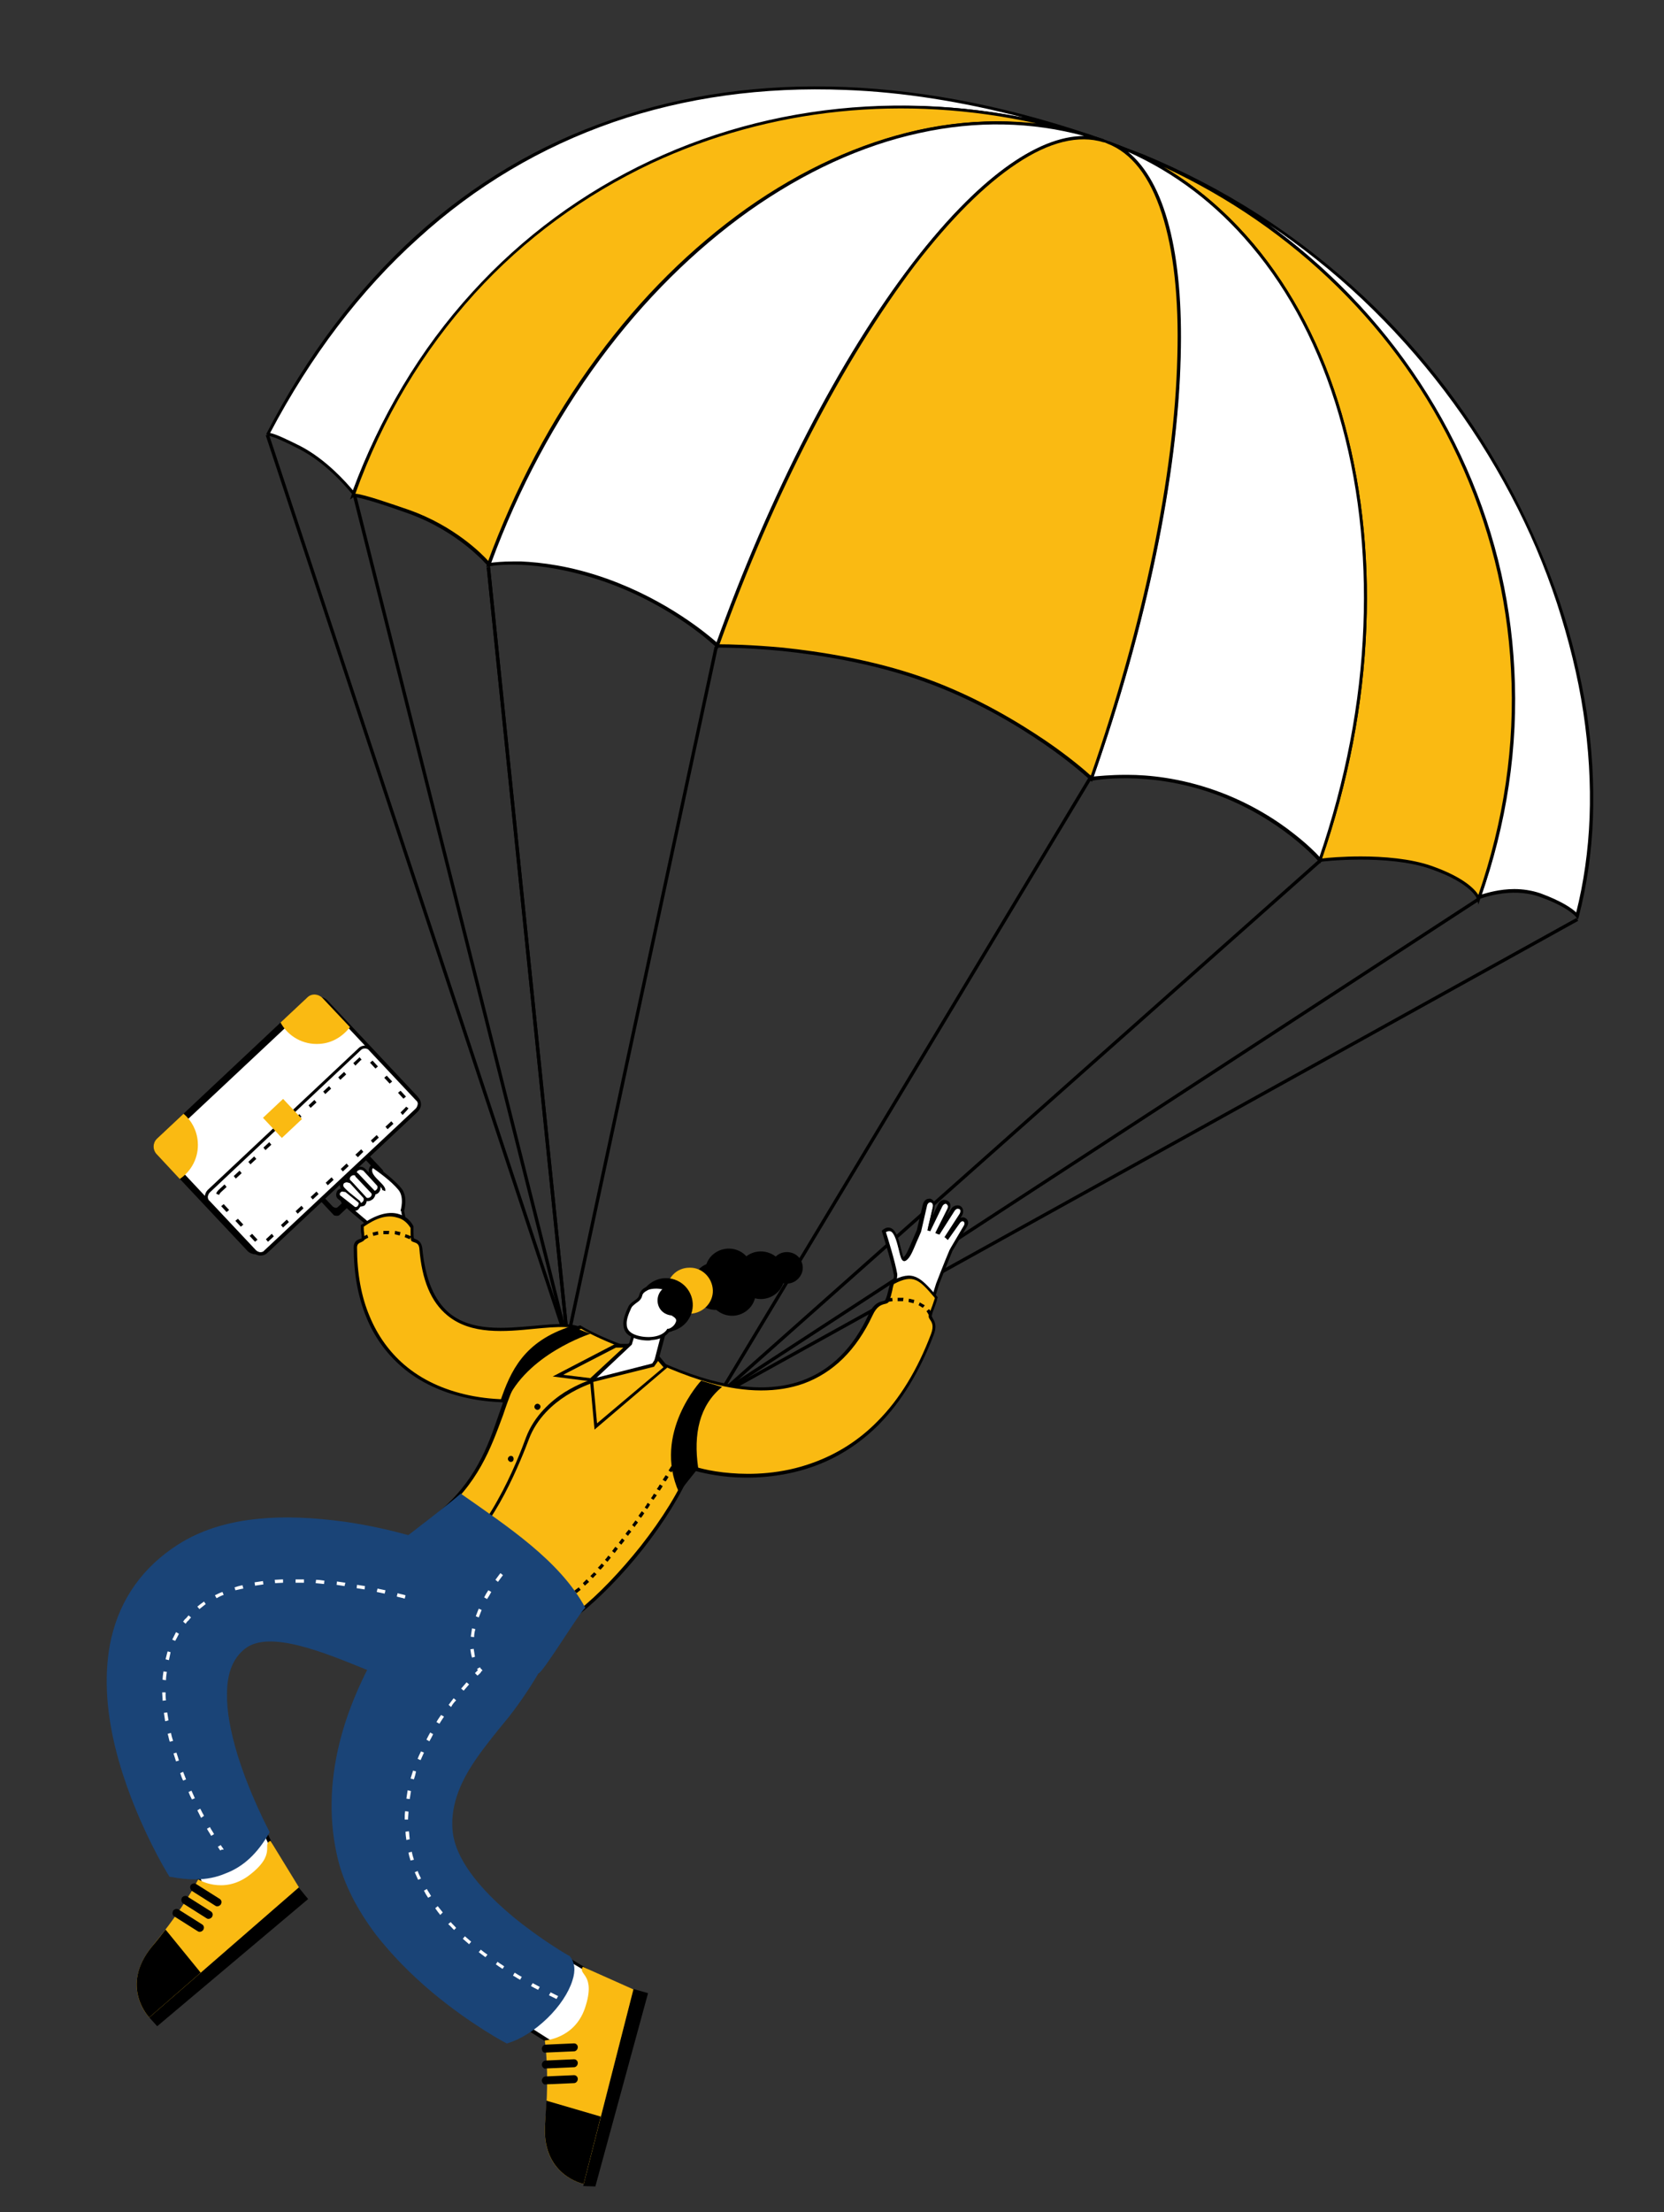 <svg xmlns="http://www.w3.org/2000/svg" xmlns:xlink="http://www.w3.org/1999/xlink" id="Layer_2_00000139266665844672099380000013637110678008764830_" x="0px" y="0px" viewBox="0 0 398 528.7" style="enable-background:new 0 0 398 528.7;" xml:space="preserve"><rect x="0" y="0" width="398" height="528.7" fill="#333333" stroke="none"/><style type="text/css">	.st0{clip-path:url(#SVGID_00000088842195673670054320000001599962127761544610_);fill:#DF2522;}	.st1{clip-path:url(#SVGID_00000088842195673670054320000001599962127761544610_);fill:#FFFFFF;}	.st2{clip-path:url(#SVGID_00000088842195673670054320000001599962127761544610_);}	.st3{clip-path:url(#SVGID_00000088842195673670054320000001599962127761544610_);fill:#E4C70C;}	.st4{clip-path:url(#SVGID_00000088842195673670054320000001599962127761544610_);fill:#FABA12;}	.st5{clip-path:url(#SVGID_00000088842195673670054320000001599962127761544610_);fill:#1A4477;}</style><g>	<defs>		<rect id="SVGID_1_" x="6" y="3" width="387" height="519.6"></rect>	</defs>	<clipPath id="SVGID_00000127029945438156381420000014696407507684713369_">		<use xlink:href="#SVGID_1_" style="overflow:visible;"></use>	</clipPath>	<path style="clip-path:url(#SVGID_00000127029945438156381420000014696407507684713369_);fill:#DF2522;" d="M265.4,34.2  c-0.2-0.1-0.4-0.2-0.7-0.2c0.2,0.1,0.3,0.1,0.5,0.2C265.3,34.1,265.3,34.2,265.4,34.2"></path>	<path style="clip-path:url(#SVGID_00000127029945438156381420000014696407507684713369_);fill:#FFFFFF;" d="M261.2,32.8  c1.2,0.4,2.3,0.7,3.5,1.1C177.6,3,103.4,28.1,64,103.9c0,0,0.2-0.8,7.7,3.1c7.4,3.8,12.9,11,12.9,11  C111.5,44.4,188.6,9.8,261.2,32.8"></path>	<path style="clip-path:url(#SVGID_00000127029945438156381420000014696407507684713369_);" d="M84.7,118.8l-0.4-0.6  c-0.1-0.1-5.5-7.2-12.8-10.9c-6.2-3.2-7.2-3.1-7.3-3.1c0,0,0.1-0.1,0.2-0.1l-0.7-0.3c0,0,0-0.1,0-0.1C73.4,85,85.4,69.1,99.4,56.4  c13.8-12.5,29.6-21.9,46.9-27.8c17.2-6,36-8.6,55.8-7.8c20,0.8,41.1,5.1,62.7,12.8l-0.3,0.7c-1.1-0.4-2.3-0.8-3.5-1.1l0,0  c-35.4-11.2-72.8-8.9-105.2,6.4c-16.1,7.6-30.3,18.1-42.3,31.1c-12.5,13.6-22.1,29.5-28.7,47.4L84.7,118.8z M64.6,103.5  c1.2,0.2,3.6,1.3,7.2,3.1c6.2,3.2,11.1,8.8,12.6,10.6C91,99.5,100.6,83.6,113,70.1c12.1-13.1,26.4-23.7,42.6-31.3  c27.6-13,58.7-16.7,89.2-10.7c-14.6-3.8-28.9-6.1-42.6-6.6c-19.7-0.8-38.4,1.8-55.5,7.7C129.4,35.2,113.7,44.5,100,57  C86.2,69.4,74.3,85.1,64.6,103.5"></path>	<path style="clip-path:url(#SVGID_00000127029945438156381420000014696407507684713369_);fill:#FFFFFF;" d="M272.8,37  c69.4,28.8,106.1,104.2,81,177.5c0,0,7.4-3.1,14.6-0.6c7.1,2.5,8.9,5,8.9,5C393,159.6,354.8,70.2,272.8,37"></path>	<path style="clip-path:url(#SVGID_00000127029945438156381420000014696407507684713369_);" d="M377.4,219.8l-0.5-0.7  c0,0-1.9-2.4-8.8-4.8c-6.9-2.4-14.2,0.6-14.3,0.6l-0.8,0.3l0.3-0.8c6.1-17.9,8.7-36.2,7.7-54.5c-1-17.6-5.2-34.7-12.7-50.7  c-15-32.3-41.9-57.8-75.7-71.8l0.3-0.7c19.7,8,37.6,19.5,53.3,34.2c14.5,13.6,26.5,29.5,35.8,47.2c4.4,8.4,8.1,17.1,11.1,25.9  c2.9,8.7,5,17.5,6.4,26.2c1.3,8.6,1.8,17.2,1.5,25.4c-0.3,8.3-1.5,16.2-3.4,23.6L377.4,219.8z M362.2,212.5c2,0,4.1,0.3,6.2,1  c5.2,1.9,7.7,3.7,8.6,4.6c1.8-7.1,2.9-14.8,3.2-22.7c0.3-8.1-0.2-16.6-1.5-25.2c-1.3-8.6-3.5-17.4-6.3-26  c-2.9-8.8-6.6-17.5-11-25.8c-9.3-17.6-21.3-33.4-35.7-47c-6.9-6.5-14.3-12.4-22.2-17.7c19.6,14.3,35.3,33.1,45.6,55.1  c7.5,16.1,11.8,33.3,12.8,51c1,18.1-1.5,36.3-7.5,54C355.7,213.4,358.7,212.5,362.2,212.5"></path>	<path style="clip-path:url(#SVGID_00000127029945438156381420000014696407507684713369_);fill:#E4C70C;" d="M265.9,34.4  c-0.2-0.1-0.4-0.1-0.6-0.2c2.5,0.9,5,1.8,7.4,2.8C270.5,36.1,268.2,35.2,265.9,34.4"></path>	<path style="clip-path:url(#SVGID_00000127029945438156381420000014696407507684713369_);fill:#FABA12;" d="M272.8,37  c-2.4-1-4.9-1.9-7.4-2.8c0,0-0.1,0-0.1,0c54.2,19.7,76.6,96,50.5,171.5c0,0,16.2-1.9,26.6,1.8c10.4,3.7,11.3,7.5,11.3,7.5  C379.8,141,342.2,65.8,272.8,37"></path>	<path style="clip-path:url(#SVGID_00000127029945438156381420000014696407507684713369_);" d="M353.6,216.2l-0.3-1.3  c0,0-1.1-3.7-11.1-7.2c-10.2-3.6-26.2-1.8-26.4-1.7l-0.6,0.1l0.2-0.6c6.4-18.4,10-37.2,10.7-55.7c0.7-17.9-1.3-35-5.9-50.7  c-4.6-15.7-11.6-29.2-20.9-40.2c-9.5-11.4-21.1-19.6-34.2-24.4l0.3-0.7l0.1,0.1c2.5,0.9,5,1.9,7.4,2.8l0,0  c34.1,14.1,61.3,39.8,76.5,72.2c7.6,16.2,11.9,33.3,12.8,51.1c1,18.5-1.8,37-8.2,55L353.6,216.2z M325.5,204.7  c5.3,0,11.9,0.5,17,2.3c7.6,2.7,10.2,5.5,11.1,6.9c6.1-17.7,8.8-35.8,7.8-53.9c-0.9-17.6-5.2-34.7-12.7-50.8  c-14.2-30.4-39.1-54.8-70.4-69.3c8,4.7,15.2,10.9,21.6,18.5c9.3,11.1,16.4,24.7,21,40.5c4.6,15.8,6.6,32.9,5.9,50.9  c-0.7,18.5-4.3,37.1-10.6,55.4C317.6,205,321.2,204.7,325.5,204.7"></path>	<path style="clip-path:url(#SVGID_00000127029945438156381420000014696407507684713369_);fill:#FABA12;" d="M261.2,32.8  c-72.6-23-149.8,10.3-176.8,85.6c0,0,0.8-0.5,13.3,3.9c12.5,4.4,19.2,12.7,19.2,12.7C143.7,61.4,207.4,16.5,261.2,32.8"></path>	<path style="clip-path:url(#SVGID_00000127029945438156381420000014696407507684713369_);" d="M117.1,135.8l-0.4-0.5  c-0.1-0.1-6.8-8.2-19.1-12.6c-10.6-3.8-12.7-3.9-13-3.9l-0.9,0.6l0.4-1.1c6.6-18.4,16.3-34.7,28.9-48.5  c12-13.2,26.4-23.8,42.6-31.4c32.4-15.2,70-17.3,105.8-6l-0.2,0.7c-13.1-4-27-4.4-41.3-1.2c-13.8,3-27.5,9.3-40.7,18.6  C166,59.8,154,71.7,143.5,85.9c-10.9,14.7-19.7,31.3-26.2,49.2L117.1,135.8z M85,118c2.3,0.2,8.8,2.5,12.9,3.9  c10.7,3.8,17.3,10.4,19,12.3c6.5-17.8,15.3-34.2,26.1-48.8c10.5-14.3,22.6-26.2,35.8-35.6c13.2-9.3,27-15.6,40.9-18.7  c9.6-2.1,19-2.6,28.2-1.6c-31.5-7-63.7-3.7-92,9.5c-16.1,7.6-30.4,18-42.4,31.2C101.1,83.9,91.5,99.9,85,118"></path>	<path style="clip-path:url(#SVGID_00000127029945438156381420000014696407507684713369_);fill:#E4C70C;" d="M265.2,34.1  c-0.2-0.1-0.3-0.1-0.5-0.2c0.1,0,0.2,0.1,0.3,0.1C265.1,34.1,265.1,34.1,265.2,34.1"></path>	<path style="clip-path:url(#SVGID_00000127029945438156381420000014696407507684713369_);fill:#E4C70C;" d="M264.1,33.7  c0.2,0.1,0.4,0.1,0.6,0.2c-1.2-0.4-2.3-0.8-3.5-1.1C262.2,33.1,263.1,33.4,264.1,33.7"></path>	<path style="clip-path:url(#SVGID_00000127029945438156381420000014696407507684713369_);fill:#FFFFFF;" d="M265.2,34.1  c-0.1,0-0.1-0.1-0.2-0.1c24.2,9.2,22.5,76.9-3.9,152.1c0,0,13-2.7,29.4,3.1c16.3,5.8,25.3,16.3,25.3,16.3  C341.8,130.2,319.4,53.8,265.2,34.1"></path>	<path style="clip-path:url(#SVGID_00000127029945438156381420000014696407507684713369_);" d="M315.8,206.4l-0.4-0.5  c-0.1-0.1-9.1-10.5-25.1-16.2c-16.1-5.7-29-3.1-29.1-3.1l-0.7,0.1l0.2-0.7c12.8-36.4,20.2-72.1,20.9-100.7  c0.4-13.9-0.9-25.4-3.7-34.1c-2.9-9-7.3-14.6-13.1-16.8l0.3-0.7l0.2,0.1c13.3,4.8,24.9,13.1,34.6,24.6c9.3,11.1,16.4,24.7,21,40.5  c4.6,15.8,6.6,32.9,5.9,50.9c-0.7,18.7-4.4,37.5-10.8,56L315.8,206.4z M269.2,185.2c0.2,0,0.3,0,0.5,0c4.9,0,12.4,0.7,20.9,3.7  c8.5,3,15,7.3,18.9,10.4c3.2,2.5,5.3,4.6,6.1,5.5c6.2-18.2,9.8-36.7,10.5-55.1c0.7-17.9-1.3-35-5.9-50.7  c-4.6-15.7-11.6-29.2-20.9-40.2c-8.4-10-18.3-17.5-29.5-22.5c8.8,7.2,13.3,24.2,12.6,49c-0.7,28.5-8.1,64.1-20.8,100.3  C262.8,185.5,265.5,185.2,269.2,185.2"></path>	<path style="clip-path:url(#SVGID_00000127029945438156381420000014696407507684713369_);fill:#FFFFFF;" d="M264.1,33.7  c-1-0.3-1.9-0.6-2.9-0.9C207.4,16.5,143.7,61.4,116.9,135c0,0,11.3-2.2,28,3.7c16.7,5.9,26.7,15.7,26.7,15.7  C198.4,79.7,239.4,26.1,264.1,33.7"></path>	<path style="clip-path:url(#SVGID_00000127029945438156381420000014696407507684713369_);" d="M171.7,155.1l-0.4-0.4  c-0.1-0.1-10.1-9.8-26.5-15.6c-8.6-3-15.6-3.9-20.1-4.1c-4.8-0.2-7.6,0.3-7.7,0.4l-0.7,0.1l0.2-0.7c6.6-18,15.4-34.7,26.3-49.4  c10.5-14.3,22.6-26.2,35.8-35.6c13.2-9.3,27-15.6,40.9-18.7c14.4-3.2,28.4-2.7,41.7,1.3c1,0.3,2,0.6,2.9,0.9l-0.2,0.7  c-5.9-1.8-12.9-0.1-20.7,5.1c-7.7,5.1-15.8,13.2-24.3,24.2c-17.4,22.7-34.1,55-47,91.1L171.7,155.1z M122.6,134.2  c0.6,0,1.3,0,2.1,0c4.5,0.2,11.7,1,20.4,4.1c14.6,5.2,24.2,13.4,26.4,15.3c12.9-36,29.6-68.2,46.9-90.8  c15.2-19.8,29.5-30.3,40.9-30.3h0c-12.5-3.4-25.8-3.7-39.4-0.7c-13.8,3-27.5,9.3-40.7,18.6C166,59.8,154,71.7,143.5,85.9  c-10.7,14.5-19.5,30.9-26,48.6C118.4,134.4,120.1,134.2,122.6,134.2"></path>	<path style="clip-path:url(#SVGID_00000127029945438156381420000014696407507684713369_);fill:#DF2522;" d="M265,34  c-0.1,0-0.2-0.1-0.3-0.1c-0.2-0.1-0.4-0.1-0.6-0.2C264.4,33.8,264.7,33.9,265,34"></path>	<path style="clip-path:url(#SVGID_00000127029945438156381420000014696407507684713369_);fill:#FABA12;" d="M265,34  c-0.3-0.1-0.6-0.2-0.9-0.3c-24.6-7.6-65.7,46-92.5,120.7c0,0,25.4-0.5,49.3,8c24,8.5,40.2,23.8,40.2,23.8  C287.5,111,289.2,43.2,265,34"></path>	<path style="clip-path:url(#SVGID_00000127029945438156381420000014696407507684713369_);" d="M261.2,186.9l-0.4-0.4  c0,0-4.1-3.9-11.1-8.7c-6.4-4.4-16.6-10.6-29-15c-12.3-4.4-25.1-6.3-33.6-7.2c-9.2-0.9-15.6-0.8-15.6-0.8l-0.6,0l0.2-0.5  c13-36.2,29.7-68.6,47.1-91.3c17.5-22.8,33.8-33.3,45.9-29.6c0.2,0.1,0.5,0.2,0.7,0.2l0.2,0.1c11.9,4.5,18,22.9,17.3,51.7  c-0.7,28.7-8.2,64.5-21,101L261.2,186.9z M172.3,154c1.9,0,7.5,0.1,15,0.8c8.5,0.9,21.3,2.8,33.7,7.2c12.4,4.4,22.7,10.7,29.2,15.1  c5.7,3.9,9.5,7.2,10.7,8.3c12.6-36.2,20-71.7,20.7-100.2c0.4-13.9-0.9-25.4-3.7-34.1c-2.9-9-7.3-14.6-13.1-16.8l-0.2-0.1  c-0.2-0.1-0.5-0.2-0.7-0.2c-5.9-1.8-12.9-0.1-20.7,5.1c-7.7,5.1-15.8,13.2-24.3,24.2C201.7,86,185,118.1,172.1,154H172.3"></path>			<rect x="99.4" y="98.2" transform="matrix(0.949 -0.314 0.314 0.949 -61.605 42.081)" style="clip-path:url(#SVGID_00000127029945438156381420000014696407507684713369_);" width="0.8" height="228.1"></rect>			<rect x="109.8" y="115.4" transform="matrix(0.97 -0.244 0.244 0.97 -50.208 33.508)" style="clip-path:url(#SVGID_00000127029945438156381420000014696407507684713369_);" width="0.8" height="208.3"></rect>			<rect x="125.8" y="135.1" transform="matrix(0.995 -0.102 0.102 0.995 -22.54 14.014)" style="clip-path:url(#SVGID_00000127029945438156381420000014696407507684713369_);" width="0.8" height="185.9"></rect>			<rect x="125.8" y="135.1" transform="matrix(0.995 -0.102 0.102 0.995 -22.54 14.014)" style="clip-path:url(#SVGID_00000127029945438156381420000014696407507684713369_);" width="0.8" height="185.9"></rect>			<rect x="68.8" y="237.3" transform="matrix(0.21 -0.978 0.978 0.21 -111.201 337.735)" style="clip-path:url(#SVGID_00000127029945438156381420000014696407507684713369_);" width="169.4" height="0.8"></rect>			<rect x="157.2" y="276.1" transform="matrix(0.875 -0.485 0.485 0.875 -99.656 167.834)" style="clip-path:url(#SVGID_00000127029945438156381420000014696407507684713369_);" width="234.6" height="0.8"></rect>			<rect x="154.3" y="273.8" transform="matrix(0.838 -0.546 0.546 0.838 -107.055 187.756)" style="clip-path:url(#SVGID_00000127029945438156381420000014696407507684713369_);" width="216.7" height="0.8"></rect>			<rect x="147.6" y="269" transform="matrix(0.748 -0.664 0.664 0.748 -117.351 229.883)" style="clip-path:url(#SVGID_00000127029945438156381420000014696407507684713369_);" width="192.6" height="0.8"></rect>			<rect x="130.2" y="259.1" transform="matrix(0.516 -0.857 0.857 0.516 -117.519 310.956)" style="clip-path:url(#SVGID_00000127029945438156381420000014696407507684713369_);" width="172.5" height="0.8"></rect>	<path style="clip-path:url(#SVGID_00000127029945438156381420000014696407507684713369_);fill:#FFFFFF;" d="M91.9,282.8  c0.9-0.5,4.2,5.7,4.2,5.7l1.6,8.4l-7.9,3.8l-1.6-8.1c0,0-3.4-2.8-5.9-5.1c-2.1-2,2.9-9,3.8-8.3C89.8,282,91.9,282.8,91.9,282.8"></path>	<path style="clip-path:url(#SVGID_00000127029945438156381420000014696407507684713369_);" d="M89.5,301.3l-1.7-8.4  c-0.6-0.5-3.6-2.9-5.8-5c-1.8-1.7,0.6-5.9,2.1-7.6c1-1.2,1.8-1.6,2.3-1.3c3.2,2.3,5.1,3.3,5.6,3.5c0.5-0.1,1.2,0.5,2.7,2.9  c0.9,1.5,1.8,3.1,1.8,3.1l0,0.1l1.7,8.7L89.5,301.3z M85.9,279.5c-0.6,0.1-2.6,2.4-3.4,4.9c-0.3,0.8-0.6,2.1,0,2.8  c2.5,2.3,5.9,5.1,5.9,5.1l0.1,0.1l1.6,7.7l7.2-3.4l-1.5-8c-1.3-2.5-3.1-5.3-3.7-5.5l-0.1,0.1l-0.2-0.1  C91.7,283.1,89.6,282.3,85.9,279.5"></path>	<path style="clip-path:url(#SVGID_00000127029945438156381420000014696407507684713369_);fill:#FABA12;" d="M98.5,293.2  c-1.9-3.4-6-4.4-11.8-0.3c0,1,0.2,2.1,0.2,3.1c0,0.6-1.8,0.2-1.8,2c0,27.4,19.7,40.3,47.8,35.9c10.4-1.6,9.8-3.3,9.1-11.8  c-1.2-15.8-38.2,11.7-41.3-23.9c-0.2-2-2-1.7-2-2.2C98.5,295.2,98.5,294.2,98.5,293.2"></path>	<path style="clip-path:url(#SVGID_00000127029945438156381420000014696407507684713369_);" d="M122.3,335.2c-3.6,0-7.1-0.3-10.3-1  c-6.2-1.3-11.6-3.8-15.9-7.5c-3.7-3.2-6.6-7.2-8.5-11.9c-2-4.9-3-10.5-3-16.7c0-1.5,1-1.8,1.6-2c0.1,0,0.2-0.1,0.3-0.1  c0-0.4,0-0.8-0.1-1.2c-0.1-0.6-0.1-1.2-0.1-1.8l0-0.2l0.2-0.1c3.2-2.3,6.2-3.2,8.6-2.6c1.6,0.4,3,1.4,3.8,3l0,0.1l0,0.1  c0,0.4,0,0.7,0,1.1c0,0.6,0,1.1,0.1,1.6c0.1,0,0.2,0.1,0.2,0.1c0.6,0.2,1.6,0.6,1.8,2.2c0.7,7.4,2.8,12.4,6.4,15.5  c5.4,4.5,13.3,3.7,20.3,3.1c5.4-0.5,10.1-1,12.7,1.2c1.1,0.9,1.7,2.3,1.9,4.2c0,0.4,0.1,0.8,0.1,1.2c0.3,3.8,0.5,6.2-0.7,7.8  c-1.2,1.6-3.5,2.4-8.8,3.3C129.2,334.9,125.7,335.2,122.3,335.2 M87,293.2c0,0.5,0,1,0.1,1.5c0,0.5,0.1,0.9,0.1,1.4  c0,0.5-0.5,0.6-0.8,0.8c-0.5,0.2-1,0.4-1,1.3c0,6.1,1,11.7,3,16.4c1.9,4.6,4.7,8.5,8.3,11.6c4.2,3.6,9.4,6,15.5,7.3  c6.2,1.3,13.1,1.3,20.6,0.1c5-0.8,7.3-1.6,8.3-2.9c1-1.4,0.9-3.6,0.6-7.3c0-0.4-0.1-0.8-0.1-1.2c-0.1-1.6-0.7-2.8-1.6-3.6  c-2.3-1.9-6.8-1.5-12.1-1c-7.1,0.7-15.2,1.5-20.9-3.2c-3.9-3.2-6.1-8.4-6.7-16c-0.1-1.1-0.7-1.3-1.3-1.5c-0.3-0.1-0.7-0.2-0.7-0.6  c-0.1-0.6-0.1-1.2-0.1-1.8c0-0.3,0-0.7,0-1c-0.8-1.3-1.9-2.2-3.3-2.5C92.6,290.3,90,291.1,87,293.2"></path>	<path style="clip-path:url(#SVGID_00000127029945438156381420000014696407507684713369_);" d="M81.2,290.4l10.3-9.6  c0.3-0.3,0.3-0.9-0.1-1.3l-9.4-10c-0.4-0.4-0.9-0.5-1.3-0.1l-0.3,0.3l8.9,9.5c0.3,0.4,0.4,0.9,0.1,1.2l-8.6,8.1  c-0.3,0.3-0.8,0.2-1.2-0.1l-8.9-9.5l-0.3,0.3c-0.3,0.3-0.3,0.9,0.1,1.3l9.4,10C80.3,290.6,80.9,290.7,81.2,290.4"></path>	<path style="clip-path:url(#SVGID_00000127029945438156381420000014696407507684713369_);" d="M37.5,272.2l36-33.8  c1-1,2.6-0.9,3.6,0.1l21.8,23.2c1,1,0.9,2.6-0.1,3.6l-35.2,33.9c-1,1-3.5,0.8-4.4-0.2l-21.8-23.2C36.5,274.8,36.5,273.2,37.5,272.2  "></path>	<path style="clip-path:url(#SVGID_00000127029945438156381420000014696407507684713369_);fill:#FFFFFF;" d="M39.3,272.3l35.2-33  c1-0.9,2.6-0.9,3.5,0.1l21.4,22.8c0.9,1,0.9,2.6-0.1,3.5l-35.2,33c-1,0.9-2.6,0.9-3.5-0.1l-21.4-22.8  C38.2,274.9,38.3,273.3,39.3,272.3"></path>	<path style="clip-path:url(#SVGID_00000127029945438156381420000014696407507684713369_);" d="M62.4,299.8  C62.3,299.8,62.3,299.8,62.4,299.8c-0.9,0-1.6-0.3-2.1-0.9l-21.4-22.8c-0.5-0.6-0.8-1.3-0.8-2.1c0-0.8,0.3-1.5,0.9-2l35.2-33  c1.2-1.1,3-1,4.1,0.1l21.4,22.8c1.1,1.2,1,3-0.1,4.1l-35.2,33C63.8,299.5,63.1,299.8,62.4,299.8 M39.5,272.6  c-0.4,0.4-0.6,0.9-0.7,1.5c0,0.6,0.2,1.1,0.6,1.5l21.4,22.8c0.4,0.4,0.9,0.6,1.5,0.7c0.6,0,1.1-0.2,1.5-0.6l35.2-33  c0.8-0.8,0.9-2.1,0.1-3l-21.4-22.8c-0.8-0.8-2.1-0.9-3-0.1L39.5,272.6z"></path>	<path style="clip-path:url(#SVGID_00000127029945438156381420000014696407507684713369_);fill:#FFFFFF;" d="M50,284.7l36.1-33.9  c0.7-0.7,1.9-0.7,2.6,0.1l11.1,11.8c0.7,0.7,0.7,1.9-0.1,2.6l-36.1,33.9c-0.7,0.7-1.9,0.7-2.6-0.1l-11.1-11.8  C49.2,286.5,49.2,285.4,50,284.7"></path>	<path style="clip-path:url(#SVGID_00000127029945438156381420000014696407507684713369_);" d="M62.3,300.1  C62.3,300.1,62.3,300.1,62.3,300.1c-0.7,0-1.2-0.3-1.6-0.7l-11.1-11.8c-0.4-0.4-0.6-1-0.6-1.6c0-0.6,0.3-1.2,0.7-1.6l36.1-33.9  c0.4-0.4,1-0.6,1.6-0.6c0.6,0,1.2,0.3,1.6,0.7l11.1,11.8c0.4,0.4,0.6,1,0.6,1.6c0,0.6-0.3,1.2-0.7,1.6l-36.1,33.9  C63.5,299.9,62.9,300.1,62.3,300.1 M87.3,250.6c-0.4,0-0.7,0.1-1,0.4L50.2,285c-0.3,0.3-0.4,0.6-0.5,1c0,0.4,0.1,0.8,0.4,1  l11.1,11.8c0.3,0.3,0.6,0.4,1,0.5c0.4,0,0.8-0.1,1-0.4L99.4,265c0.3-0.3,0.4-0.6,0.5-1s-0.1-0.8-0.4-1l-11.1-11.8  C88.1,250.8,87.8,250.6,87.3,250.6C87.4,250.6,87.3,250.6,87.3,250.6"></path>	<path style="clip-path:url(#SVGID_00000127029945438156381420000014696407507684713369_);" d="M61,296.8l-1.3-1.4l0.6-0.5l1.3,1.4  L61,296.8z M64.1,296.8l-0.5-0.6l1.4-1.3l0.5,0.6L64.1,296.8z M67.7,293.4l-0.5-0.6l1.4-1.3l0.5,0.6L67.7,293.4z M57.6,293.2  l-1.3-1.4l0.6-0.5l1.3,1.4L57.6,293.2z M71.2,290.1l-0.5-0.6l1.4-1.3l0.5,0.6L71.2,290.1z M54.2,289.7l-1.3-1.4l0.6-0.5l1.3,1.4  L54.2,289.7z M74.8,286.7l-0.5-0.6l1.4-1.3l0.5,0.6L74.8,286.7z M52.4,285.6l-0.7-0.3c0.1-0.3,0.3-0.6,0.6-0.9l1.4-1.3l0.5,0.6  l-1.4,1.3C52.6,285.2,52.5,285.4,52.4,285.6 M78.4,283.3l-0.5-0.6l1.4-1.3l0.5,0.6L78.4,283.3z M56.4,281.7l-0.5-0.6l1.4-1.3  l0.5,0.6L56.4,281.7z M82,280l-0.5-0.6l1.4-1.3l0.5,0.6L82,280z M59.9,278.3l-0.5-0.6l1.4-1.3l0.5,0.6L59.9,278.3z M85.6,276.6  L85,276l1.4-1.3l0.5,0.6L85.6,276.6z M63.5,274.9l-0.5-0.6l1.4-1.3l0.5,0.6L63.5,274.9z M89.2,273.2l-0.5-0.6l1.4-1.3l0.5,0.6  L89.2,273.2z M67.1,271.6l-0.5-0.6l1.4-1.3l0.5,0.6L67.1,271.6z M92.7,269.9l-0.5-0.6l1.4-1.3l0.5,0.6L92.7,269.9z M70.7,268.2  l-0.5-0.6l1.4-1.3l0.5,0.6L70.7,268.2z M96.3,266.5l-0.5-0.6l1.1-1.1c0.1-0.1,0.2-0.2,0.2-0.3l0.6,0.4c-0.1,0.1-0.2,0.3-0.3,0.4  L96.3,266.5z M74.3,264.8l-0.5-0.6l1.4-1.3l0.5,0.6L74.3,264.8z M96.5,262.6l-1.3-1.4l0.6-0.5l1.3,1.4L96.5,262.6z M77.8,261.5  l-0.5-0.6l1.4-1.3l0.5,0.6L77.8,261.5z M93.2,259l-1.3-1.4l0.6-0.5l1.3,1.4L93.2,259z M81.4,258.1l-0.5-0.6l1.4-1.3l0.5,0.6  L81.4,258.1z M89.8,255.4l-1.3-1.4l0.6-0.5l1.3,1.4L89.8,255.4z M85,254.7l-0.5-0.6l1.3-1.2c0.1-0.1,0.1-0.1,0.2-0.2l0.5,0.6  c-0.1,0-0.1,0.1-0.2,0.1L85,254.7z"></path>			<rect x="64.2" y="263.9" transform="matrix(0.729 -0.685 0.685 0.729 -164.673 118.77)" style="clip-path:url(#SVGID_00000127029945438156381420000014696407507684713369_);fill:#FABA12;" width="6.6" height="6.6"></rect>	<path style="clip-path:url(#SVGID_00000127029945438156381420000014696407507684713369_);fill:#FABA12;" d="M77.1,238.5  c-1-1-2.6-1.1-3.6-0.1l-6.4,6c1.8,3.3,5.4,5.4,9.4,5.1c3-0.2,5.5-1.8,7.2-4L77.1,238.5z"></path>	<path style="clip-path:url(#SVGID_00000127029945438156381420000014696407507684713369_);fill:#FABA12;" d="M37.4,275.8l5.6,6  c2.8-1.9,4.6-5.2,4.3-8.9c-0.2-2.7-1.5-5.1-3.4-6.7l-6.4,6C36.5,273.2,36.5,274.8,37.4,275.8"></path>	<path style="clip-path:url(#SVGID_00000127029945438156381420000014696407507684713369_);fill:#FFFFFF;" d="M90.3,284.8L90.3,284.8  c0.5-0.4,0.6-1.2,0.2-1.6l-3.3-3.6c-1.2-1.2-3,0.3-1.8,1.6l3.4,3.6C89.1,285.2,89.8,285.2,90.3,284.8"></path>	<path style="clip-path:url(#SVGID_00000127029945438156381420000014696407507684713369_);" d="M89.4,285.5c-0.4,0-0.7-0.1-1-0.4  l-3.4-3.6c-0.5-0.6-0.7-1.5,0-2.2c0.6-0.5,1.6-0.7,2.4,0.1l3.3,3.6c0.2,0.3,0.4,0.6,0.3,1c0,0.4-0.2,0.9-0.6,1.2  C90.2,285.4,89.8,285.5,89.4,285.5 M86.2,279.6c-0.2,0-0.4,0.1-0.6,0.2c-0.3,0.2-0.4,0.7,0,1.1l3.4,3.6c0.2,0.2,0.7,0.2,1-0.1  c0.2-0.2,0.3-0.4,0.3-0.6c0-0.1,0-0.3-0.1-0.4l-3.3-3.6C86.7,279.7,86.4,279.6,86.2,279.6"></path>	<path style="clip-path:url(#SVGID_00000127029945438156381420000014696407507684713369_);fill:#FFFFFF;" d="M88.9,286.4L88.9,286.4  c0.5-0.4,0.6-1.1,0.3-1.5l-3.8-4c-1-1-2.8,0.5-1.8,1.6l3.8,4.1C87.7,286.8,88.4,286.8,88.9,286.4"></path>	<path style="clip-path:url(#SVGID_00000127029945438156381420000014696407507684713369_);" d="M88,287.1c-0.4,0-0.7-0.1-0.9-0.4  l-3.8-4.1c-0.3-0.4-0.5-0.8-0.3-1.3c0.2-0.6,0.7-1.1,1.3-1.2c0.5-0.1,1,0,1.4,0.4l3.8,4c0.2,0.2,0.3,0.6,0.3,0.9  c0,0.4-0.3,0.9-0.6,1.2C88.8,286.9,88.4,287.1,88,287.1 M84.6,280.9c-0.1,0-0.1,0-0.2,0c-0.3,0.1-0.7,0.4-0.7,0.7  c-0.1,0.2,0,0.4,0.1,0.5l3.8,4.1c0.2,0.2,0.6,0.2,1-0.1c0.2-0.2,0.3-0.4,0.3-0.6c0-0.1,0-0.2-0.1-0.3l-3.8-4  C85,280.9,84.8,280.9,84.6,280.9"></path>	<path style="clip-path:url(#SVGID_00000127029945438156381420000014696407507684713369_);fill:#FFFFFF;" d="M86.9,287.7L86.9,287.7  c0.5-0.4,0.6-1.2,0.2-1.6l-3.2-3.5c-1.2-1.3-3,0.3-1.8,1.6l3.3,3.5C85.7,288.2,86.4,288.1,86.9,287.7"></path>	<path style="clip-path:url(#SVGID_00000127029945438156381420000014696407507684713369_);" d="M86.1,288.4c-0.4,0-0.7-0.1-1-0.4  l-3.3-3.5c-0.4-0.5-0.5-0.9-0.5-1.2c0-0.4,0.2-0.8,0.5-1c0.6-0.5,1.6-0.7,2.4,0.2l3.2,3.5c0.2,0.3,0.4,0.6,0.3,1  c0,0.4-0.2,0.9-0.6,1.2C86.8,288.3,86.4,288.4,86.1,288.4 M82.9,282.6c-0.2,0-0.4,0.1-0.6,0.2c-0.1,0.1-0.2,0.3-0.2,0.5  c0,0.2,0.1,0.4,0.3,0.6l3.3,3.5c0.2,0.2,0.7,0.2,1-0.1c0.2-0.2,0.3-0.4,0.3-0.6c0-0.1,0-0.3-0.1-0.4l-3.2-3.5  C83.4,282.7,83.1,282.6,82.9,282.6"></path>	<path style="clip-path:url(#SVGID_00000127029945438156381420000014696407507684713369_);fill:#FFFFFF;" d="M85.7,288.6L85.7,288.6  c0.4-0.4,0.4-1.1,0-1.4l-3.1-2.5c-1.1-0.9-2.5,0.7-1.4,1.6l3.2,2.5C84.8,289.1,85.4,289,85.7,288.6"></path>	<path style="clip-path:url(#SVGID_00000127029945438156381420000014696407507684713369_);" d="M84.9,289.4c-0.3,0-0.5-0.1-0.8-0.3  l-3.2-2.5c-0.4-0.3-0.5-0.7-0.5-1c0-0.3,0.1-0.7,0.3-1c0.5-0.6,1.3-0.8,2.1-0.2l3.1,2.5c0.3,0.2,0.4,0.5,0.4,0.8  c0,0.4-0.1,0.8-0.4,1.1C85.7,289.2,85.3,289.4,84.9,289.4 M81.9,284.8c-0.2,0-0.4,0.1-0.5,0.3c-0.1,0.1-0.2,0.3-0.1,0.4  c0,0.2,0.1,0.3,0.3,0.4l3.2,2.5c0.2,0.2,0.6,0.1,0.8-0.2c0.1-0.2,0.2-0.4,0.2-0.5c0-0.1,0-0.2-0.1-0.3l-3.1-2.5  C82.2,284.9,82.1,284.8,81.9,284.8"></path>	<path style="clip-path:url(#SVGID_00000127029945438156381420000014696407507684713369_);fill:#FFFFFF;" d="M91.9,284.6  c0.6-1.3-4.9-3.7-2.6-5.9c0,0,4.3,2.8,6.4,5.4c1.6,2,0.5,5.2,0.5,5.2s-0.6,0.4-2.2-0.6C92.3,287.6,91.9,284.6,91.9,284.6"></path>	<path style="clip-path:url(#SVGID_00000127029945438156381420000014696407507684713369_);" d="M96.6,289.6l-0.8-0.2  c0,0,1-3.2-0.5-5c-1.8-2.2-5.1-4.5-6.1-5.2c-0.2,0.2-0.2,0.4-0.2,0.6c0,0.8,0.9,1.7,1.7,2.5c0.9,0.9,1.7,1.7,1.4,2.4l-0.7-0.3  c0.1-0.3-0.6-1-1.2-1.6c-0.9-0.9-2-1.9-2-3c0-0.5,0.2-1,0.7-1.4l0.2-0.2l0.3,0.2c0.2,0.1,4.3,2.9,6.5,5.5  C97.7,285.9,96.7,289.4,96.6,289.6"></path>	<path style="clip-path:url(#SVGID_00000127029945438156381420000014696407507684713369_);fill:#FFFFFF;" d="M229.3,292.1l-2.7,3.8  c-0.1-0.1-0.2-0.1-0.3-0.2l3.3-5.1c1.1-1.7-0.7-2.9-1.9-1.2l-3.4,5.2c-0.1,0-0.2-0.1-0.3-0.1l2.7-5.5c0.8-1.6-1.2-2.5-2-1l-2.8,5.7  c0,0,0,0,0,0l1.2-5.1c0.4-1.9-1.7-2.4-2.2-0.5l-1.4,6.1c-1.8,4.1-2.3,5.9-3.4,6.8c-1.2,0.9-1.2-9.5-4.8-6.6c0,0,2.2,6.9,2.8,10.2  c0.2,1.3-2.7,12.5-2.7,12.5l9.8-0.4l3-9.8c0,0,1.8-4.7,3.2-8c0-0.1,3.4-5.7,3.4-5.7C231.8,291.9,230.2,290.8,229.3,292.1"></path>	<path style="clip-path:url(#SVGID_00000127029945438156381420000014696407507684713369_);" d="M211,317.5l0.1-0.5  c1.1-4.3,2.9-11.5,2.7-12.3c-0.6-3.2-2.8-10.1-2.8-10.2l-0.1-0.3l0.2-0.2c0.7-0.6,1.3-0.7,1.9-0.5c1.4,0.5,2,2.9,2.5,5  c0.2,0.7,0.4,1.6,0.6,2c0.7-0.6,1.2-1.9,2.2-4.2c0.3-0.7,0.6-1.4,1-2.3l1.4-6c0.1-0.5,0.4-1,0.7-1.2c0.3-0.3,0.8-0.3,1.1-0.3  c0.4,0.1,0.7,0.4,0.9,0.7c0.2,0.4,0.2,0.9,0.1,1.4l-0.4,1.9l1.3-2.7c0.3-0.6,0.8-1,1.4-1c0.5,0,1,0.2,1.3,0.6  c0.3,0.5,0.3,1.1,0,1.7l-0.8,1.7l1.1-1.7c0.4-0.7,1-1,1.7-1c0.5,0,0.9,0.3,1.1,0.7c0.3,0.5,0.2,1.3-0.2,1.9l-0.3,0.4  c0.1,0,0.2-0.1,0.3-0.1c0.4-0.1,0.7,0,1,0.2c0.6,0.4,0.8,1.2,0.2,2.1c-1.3,2.2-3.2,5.4-3.4,5.7c-1.3,3.2-3.1,7.7-3.2,8l-3.1,10.1  L211,317.5z M211.9,294.5c0.4,1.3,2.2,7,2.7,10c0.2,1.2-2,9.8-2.6,12.2l8.9-0.3l3-9.6c0,0,1.8-4.7,3.2-8c0,0,0-0.1,3.4-5.8l0,0  c0.3-0.5,0.2-0.8,0-1c-0.2-0.2-0.6-0.1-0.9,0.3l-2.9,4.1l-0.3-0.3c-0.1-0.1-0.2-0.1-0.2-0.2l-0.3-0.2l3.5-5.4  c0.3-0.4,0.3-0.7,0.3-0.9c0-0.2-0.1-0.4-0.3-0.4c-0.3-0.2-0.8-0.1-1.2,0.6l-3.5,5.5l-0.3-0.1c-0.1,0-0.2-0.1-0.3-0.1l-0.4-0.2  l2.9-5.8c0.1-0.3,0.2-0.5,0.1-0.7c-0.1-0.2-0.2-0.3-0.3-0.4c-0.2-0.1-0.3-0.1-0.5,0c-0.2,0.1-0.4,0.3-0.5,0.5l-2.9,6l-0.3-0.1  l-0.4-0.1l0.1-0.4l1.2-5.1c0.2-0.7-0.1-1.1-0.5-1.2c-0.3-0.1-0.8,0.2-0.9,0.9l-1.4,6.1l0,0c-0.4,0.9-0.7,1.7-1,2.3  c-1.1,2.6-1.6,3.9-2.6,4.6c-0.2,0.1-0.4,0.2-0.6,0.1c-0.5-0.2-0.7-0.9-1.1-2.6c-0.4-1.6-1-4.1-2-4.5  C212.6,294.2,212.2,294.3,211.9,294.5"></path>	<path style="clip-path:url(#SVGID_00000127029945438156381420000014696407507684713369_);fill:#FABA12;" d="M213.3,306.6  c-0.4,1.3-0.7,3-1.2,4.2c-0.5,1.1-2.2-0.2-4,3.5c-15.5,33.3-52.9,9.7-58.2,7.9c-4.2-1.4-9.3-3.8-11.1-5c-24.2,7-13.3,28-34.4,45.1  c6,17.8,29.3,13.9,33.9,23.2c9.9-7.8,21.9-22.5,27-34.9c1.2,0.7,41.2,12.7,57.8-31.7c1.2-3.3-0.8-3.6-0.5-4.6  c0.4-1.3,1-2.7,1.4-4.1C220.1,305.8,218.5,303.7,213.3,306.6"></path>	<path style="clip-path:url(#SVGID_00000127029945438156381420000014696407507684713369_);" d="M138.1,386.1l-0.2-0.4  c-1.8-3.7-6.7-5.2-12.4-7c-4-1.2-8.5-2.7-12.4-5c-4.5-2.8-7.4-6.4-9-11.2l-0.1-0.3l0.2-0.2c9.5-7.7,12.5-16.3,15.1-23.9  c3.2-9.3,6-17.4,19.4-21.3l0.2,0l0.1,0.1c1.7,1.1,6.7,3.5,11,4.9c0.7,0.2,1.8,0.8,3.3,1.5c3.7,1.8,9.8,4.7,16.8,6.6  c8.3,2.2,15.6,2.3,21.7,0.1c6.9-2.5,12.3-7.8,16-15.9c1.2-2.6,2.5-2.9,3.3-3.1c0.5-0.1,0.6-0.2,0.7-0.4c0.3-0.6,0.5-1.5,0.7-2.3  c0.2-0.6,0.3-1.3,0.5-1.8l0-0.1l0.1-0.1c5.3-3,7.1-0.9,10.8,3.3l0.4,0.5l-0.1,0.2c-0.2,0.9-0.5,1.7-0.8,2.5c-0.2,0.5-0.4,1-0.5,1.6  c-0.1,0.2,0,0.3,0.2,0.7c0.4,0.7,1.1,1.7,0.2,4c-3.3,8.7-7.7,15.9-13.1,21.4c-4.6,4.6-9.9,8-15.9,10.1c-7.7,2.7-15.1,2.8-19.9,2.4  c-4.4-0.4-7.8-1.3-9-1.7c-2.4,5.8-6.5,12.4-11.6,18.9c-4.9,6.2-10.4,11.8-15.4,15.8L138.1,386.1z M104.8,362.5  c3.5,10.1,12.7,12.9,20.8,15.5c5.7,1.8,10.6,3.3,12.7,7c4.9-3.9,10.1-9.4,14.9-15.4c5.2-6.6,9.3-13.2,11.7-19.1l0.2-0.4l0.4,0.2  c0.4,0.2,4,1.4,9.3,1.8c4.8,0.4,12.1,0.3,19.7-2.5c5.8-2.1,11-5.4,15.4-9.9c5.3-5.3,9.6-12.4,12.8-20.9c0.7-1.9,0.2-2.7-0.2-3.3  c-0.3-0.4-0.5-0.8-0.3-1.3c0.2-0.5,0.4-1.1,0.6-1.6c0.3-0.7,0.5-1.5,0.8-2.3l-0.1-0.2c-3.6-4.2-5-5.7-9.7-3.2  c-0.2,0.5-0.3,1.1-0.4,1.6c-0.2,0.9-0.4,1.7-0.7,2.4c-0.2,0.6-0.7,0.7-1.2,0.8c-0.7,0.2-1.8,0.5-2.8,2.7  c-3.9,8.3-9.4,13.7-16.5,16.3c-6.2,2.2-13.7,2.2-22.1-0.1c-7-1.9-13.2-4.9-16.9-6.6c-1.4-0.7-2.6-1.2-3.2-1.5  c-4.2-1.4-9.2-3.8-11-4.9c-12.8,3.8-15.6,11.6-18.7,20.7C117.4,346.1,114.4,354.7,104.8,362.5"></path>	<path style="clip-path:url(#SVGID_00000127029945438156381420000014696407507684713369_);" d="M166.7,303.9c-1.9,2.5-1.5,6,1,8  c2.5,1.9,6,1.5,8-1c1.9-2.5,1.5-6-1-8C172.2,301,168.6,301.4,166.7,303.9"></path>	<path style="clip-path:url(#SVGID_00000127029945438156381420000014696407507684713369_);" d="M170.6,305.3c-1.9,2.5-1.5,6,1,8  c2.5,1.9,6,1.5,8-1c1.9-2.5,1.5-6-1-8C176.1,302.4,172.6,302.8,170.6,305.3"></path>	<path style="clip-path:url(#SVGID_00000127029945438156381420000014696407507684713369_);" d="M169.8,300.6c-1.9,2.5-1.5,6,1,8  c2.5,1.9,6,1.5,8-1c1.9-2.5,1.5-6-1-8C175.3,297.7,171.7,298.2,169.8,300.6"></path>	<path style="clip-path:url(#SVGID_00000127029945438156381420000014696407507684713369_);" d="M177.5,301.3c-1.9,2.5-1.5,6,1,8  c2.5,1.9,6,1.5,8-1c1.9-2.5,1.5-6-1-8C183,298.4,179.4,298.8,177.5,301.3"></path>	<path style="clip-path:url(#SVGID_00000127029945438156381420000014696407507684713369_);" d="M185.2,300.7c-1.3,1.6-1,4,0.7,5.3  c1.6,1.3,4,1,5.3-0.7c1.3-1.6,1-4-0.7-5.3C188.8,298.8,186.5,299.1,185.2,300.7"></path>	<path style="clip-path:url(#SVGID_00000127029945438156381420000014696407507684713369_);fill:#FABA12;" d="M159.5,308.6  c0.1,3,2.6,5.5,5.6,5.4c3-0.1,5.5-2.6,5.4-5.6c-0.1-3-2.6-5.5-5.6-5.4C161.8,303,159.4,305.5,159.5,308.6"></path>	<path style="clip-path:url(#SVGID_00000127029945438156381420000014696407507684713369_);" d="M153.5,309.2c-1.5,3.2-0.1,7,3.1,8.5  c3.2,1.5,7,0.1,8.5-3.1c1.5-3.2,0.1-7-3.1-8.5C158.8,304.6,155,306,153.5,309.2"></path>	<path style="clip-path:url(#SVGID_00000127029945438156381420000014696407507684713369_);fill:#FFFFFF;" d="M156.6,326.7l2.1-8.1  l-6.2-3.2l-1.8,5.9l-9.3,8.8C141.5,330,154.6,328.3,156.6,326.7"></path>	<path style="clip-path:url(#SVGID_00000127029945438156381420000014696407507684713369_);" d="M140.4,330.5l10.1-9.5l1.9-6.2  l6.9,3.6l-2.3,8.5l-0.1,0.1c-2.1,1.6-14.8,3.3-15.3,3.4L140.4,330.5z M152.8,315.9l-1.7,5.5l-8.5,8c4.1-0.6,11.9-1.9,13.6-3l2-7.7  L152.8,315.9z"></path>	<path style="clip-path:url(#SVGID_00000127029945438156381420000014696407507684713369_);fill:#FFFFFF;" d="M159.3,308.1  c1.9,0.9,2,4,1.8,6.4c0.7,0.4,1.3,1,0.8,2c-0.4,0.9-1.6,1.7-2.2,1.7c-1.7,2.4-6.2,2.2-8.4,1.2c-2.5-1.2-2.3-3.5-0.7-6.8  c0.6-1.2,2.3-1.6,2.6-2.9C153.7,307.4,157.7,307.3,159.3,308.1"></path>	<path style="clip-path:url(#SVGID_00000127029945438156381420000014696407507684713369_);" d="M155,320.4c-1.4,0-2.8-0.3-3.8-0.8  c-1.4-0.6-2-1.6-2.1-2.9c-0.1-1.1,0.3-2.5,1.2-4.4c0.3-0.6,0.8-1,1.4-1.4c0.6-0.4,1.1-0.8,1.2-1.4c0.2-0.8,0.7-1.4,1.5-1.8  c1.6-0.8,3.9-0.7,5.2-0.1c2.2,1.1,2.2,4.8,2,6.6c0.5,0.3,1.4,1.1,0.8,2.3c-0.4,0.9-1.5,1.8-2.4,1.9c-0.8,1.1-2.3,1.8-4.2,1.9  C155.5,320.4,155.2,320.4,155,320.4 M157,308c-0.8,0-1.7,0.1-2.3,0.5c-0.6,0.3-1,0.7-1.1,1.2c-0.2,0.9-0.9,1.4-1.5,1.8  c-0.5,0.4-0.9,0.7-1.1,1.1c-0.8,1.7-1.2,3-1.1,4c0,1,0.6,1.8,1.7,2.3c2.2,1,6.4,1.1,7.9-1.1l0.1-0.2l0.2,0h0c0.5,0,1.5-0.7,1.8-1.5  c0.3-0.6,0.1-1-0.7-1.5l-0.2-0.1l0-0.2c0.1-1.2,0.4-5.1-1.6-6C158.6,308.2,157.8,308,157,308"></path>	<path style="clip-path:url(#SVGID_00000127029945438156381420000014696407507684713369_);" d="M157.6,309.3c-0.8,1.8-0.1,4,1.8,4.8  c1.8,0.8,4,0.1,4.8-1.8c0.8-1.8,0.1-4-1.8-4.8C160.6,306.7,158.4,307.5,157.6,309.3"></path>	<path style="clip-path:url(#SVGID_00000127029945438156381420000014696407507684713369_);" d="M109.9,370.2l-0.3-0.7  c2.9-1.3,6.1-4.9,9.4-10.9c3.4-6,5.9-12.5,6.8-15c2-5.3,6.1-8.8,9.2-10.8c3.4-2.1,6.2-3,6.4-3l0.2,0.8c0,0-2.9,0.9-6.2,3  c-3,1.9-7,5.3-8.9,10.4C125.1,347.7,117.8,366.7,109.9,370.2"></path>	<polygon style="clip-path:url(#SVGID_00000127029945438156381420000014696407507684713369_);fill:#FABA12;" points="133.5,328.8   147.3,321.6 150.2,321.6 141.4,329.8  "></polygon>	<path style="clip-path:url(#SVGID_00000127029945438156381420000014696407507684713369_);" d="M149.2,322l-8,7.4l-6.5-0.8l12.6-6.5  H149.2z M151.2,321.2h-4l-15,7.8l9.3,1.2L151.2,321.2z"></path>	<polygon style="clip-path:url(#SVGID_00000127029945438156381420000014696407507684713369_);fill:#FABA12;" points="157.4,324.5   159.3,326.7 142.5,340.9 141.5,330 156.3,326.3  "></polygon>	<path style="clip-path:url(#SVGID_00000127029945438156381420000014696407507684713369_);" d="M142.2,341.7l-1.1-12l14.9-3.8  l1.4-2.1l2.4,2.9L142.2,341.7z M141.9,330.3l0.9,9.9l15.9-13.4l-1.3-1.5l-1,1.4l-0.1,0L141.9,330.3z"></path>	<path style="clip-path:url(#SVGID_00000127029945438156381420000014696407507684713369_);" d="M122.7,349.2c-0.3,0.3-0.7,0.3-1,0  c-0.3-0.3-0.3-0.7,0-1c0.3-0.3,0.7-0.3,1,0C122.9,348.5,122.9,348.9,122.7,349.2"></path>	<path style="clip-path:url(#SVGID_00000127029945438156381420000014696407507684713369_);" d="M129.1,336.7c-0.2,0.3-0.7,0.4-1,0.1  c-0.3-0.2-0.4-0.7-0.1-1c0.2-0.3,0.7-0.4,1-0.1C129.3,335.9,129.4,336.3,129.1,336.7"></path>	<path style="clip-path:url(#SVGID_00000127029945438156381420000014696407507684713369_);" d="M114.9,364.1c-0.3,0.3-0.7,0.3-1,0  c-0.3-0.3-0.3-0.7,0-1c0.3-0.3,0.7-0.3,1,0C115.2,363.4,115.2,363.9,114.9,364.1"></path>	<path style="clip-path:url(#SVGID_00000127029945438156381420000014696407507684713369_);" d="M136.6,317l4.6,1.8  c0,0-15.3,4.9-20.2,16.5l-1.4-0.2C122.1,327.7,125.3,320.6,136.6,317"></path>	<path style="clip-path:url(#SVGID_00000127029945438156381420000014696407507684713369_);fill:#1A4477;" d="M110.2,357  c-2.3,2.1-12.9,10.2-12.9,10.2c3.3,12.2,26.3,20.9,31.5,32.8c1.4-0.7,9.9-14.8,11.2-15.7C133.9,373,121.3,364.8,110.2,357"></path>	<path style="clip-path:url(#SVGID_00000127029945438156381420000014696407507684713369_);" d="M172.7,331.5l-5-1.5  c0,0-11.7,12.5-5.3,26.7l4.6-5.8C165.8,342.7,167.3,335.9,172.7,331.5"></path>	<path style="clip-path:url(#SVGID_00000127029945438156381420000014696407507684713369_);" d="M222.2,314.4c-0.2-0.4-0.4-0.7-0.6-1  l0.6-0.5c0.3,0.3,0.5,0.7,0.7,1.1L222.2,314.4z M220.7,312.6c-0.3-0.2-0.7-0.5-1-0.6l0.3-0.7c0.4,0.2,0.8,0.5,1.2,0.7L220.7,312.6z   M218.5,311.5c-0.4-0.1-0.8-0.2-1.2-0.3l0.1-0.8c0.5,0.1,0.9,0.2,1.3,0.3L218.5,311.5z M212.2,311.2l-0.1-0.8c0,0,0.5-0.1,1.3-0.2  l0.1,0.8C212.7,311.1,212.2,311.2,212.2,311.2 M216,311c-0.4,0-0.7,0-1.1,0c-0.1,0-0.1,0-0.2,0l0-0.8c0.1,0,0.1,0,0.2,0  c0.4,0,0.8,0,1.2,0L216,311z"></path>	<path style="clip-path:url(#SVGID_00000127029945438156381420000014696407507684713369_);" d="M137.9,380.8l-0.5-0.6  c0.3-0.3,0.7-0.5,1-0.8l0.5,0.6C138.6,380.2,138.3,380.5,137.9,380.8 M139.9,379l-0.5-0.6c0.3-0.3,0.6-0.6,0.9-0.9l0.6,0.6  C140.6,378.4,140.2,378.7,139.9,379 M141.8,377.2l-0.6-0.5c0.3-0.3,0.6-0.6,0.9-0.9l0.6,0.5C142.4,376.5,142.1,376.9,141.8,377.2   M143.6,375.2l-0.6-0.5c0.3-0.3,0.6-0.6,0.9-1l0.6,0.5C144.2,374.6,143.9,374.9,143.6,375.2 M145.3,373.3l-0.6-0.5  c0.3-0.3,0.6-0.7,0.8-1l0.6,0.5C145.9,372.6,145.6,372.9,145.3,373.3 M147,371.2l-0.6-0.5c0.3-0.3,0.5-0.7,0.8-1l0.6,0.5  C147.5,370.5,147.3,370.9,147,371.2 M148.6,369.2l-0.6-0.5c0.3-0.3,0.5-0.7,0.8-1l0.6,0.5C149.2,368.5,148.9,368.8,148.6,369.2   M150.2,367.1l-0.6-0.5c0.3-0.4,0.5-0.7,0.8-1l0.6,0.5C150.7,366.4,150.5,366.7,150.2,367.1 M151.8,365l-0.6-0.5  c0.3-0.4,0.5-0.7,0.8-1.1l0.6,0.5C152.3,364.3,152,364.6,151.8,365 M153.3,362.8l-0.6-0.5c0.3-0.4,0.5-0.7,0.8-1.1l0.6,0.5  C153.8,362.1,153.6,362.5,153.3,362.8 M154.8,360.7l-0.6-0.4c0.3-0.4,0.5-0.7,0.7-1.1l0.6,0.4C155.3,360,155.1,360.3,154.8,360.7   M156.3,358.5l-0.6-0.4c0.3-0.4,0.5-0.7,0.7-1.1l0.7,0.4C156.8,357.8,156.6,358.1,156.3,358.5 M157.8,356.3l-0.7-0.4  c0.3-0.4,0.5-0.7,0.7-1.1l0.7,0.4C158.3,355.6,158,356,157.8,356.3 M159.2,354.1l-0.7-0.4c0.3-0.4,0.5-0.8,0.7-1.1l0.7,0.4  C159.7,353.4,159.5,353.7,159.2,354.1 M160.6,351.9l-0.7-0.4c0.4-0.7,0.7-1.1,0.7-1.1l0.7,0.4C161.3,350.8,161.1,351.2,160.6,351.9  "></path>	<path style="clip-path:url(#SVGID_00000127029945438156381420000014696407507684713369_);" d="M87,296.4l-0.4-0.7  c0.4-0.2,0.8-0.4,1.2-0.6l0.3,0.7C87.7,296,87.4,296.2,87,296.4 M98,296.2c-0.4-0.2-0.8-0.3-1.2-0.5L97,295  c0.4,0.1,0.9,0.3,1.3,0.5L98,296.2z M89.3,295.4l-0.2-0.8c0.4-0.1,0.9-0.2,1.3-0.3l0.1,0.8C90.1,295.2,89.7,295.3,89.3,295.4   M95.6,295.3c-0.4-0.1-0.8-0.2-1.2-0.3l0.1-0.8c0.4,0.1,0.9,0.2,1.3,0.3L95.6,295.3z M93,295c-0.4,0-0.9,0-1.3,0l0-0.8  c0.4,0,0.9,0,1.4,0L93,295z"></path>	<polygon style="clip-path:url(#SVGID_00000127029945438156381420000014696407507684713369_);" points="35.7,482.2 37.6,484.3   73.7,453.9 71.4,451.1  "></polygon>	<polygon style="clip-path:url(#SVGID_00000127029945438156381420000014696407507684713369_);fill:#FFFFFF;" points="50,454.8   38.3,426.9 57.4,424.8 67,446  "></polygon>	<path style="clip-path:url(#SVGID_00000127029945438156381420000014696407507684713369_);" d="M49.8,455.4l-12.1-28.8l20-2.2  l9.9,21.7L49.8,455.4z M38.8,427.3l11.4,27l16.3-8.5l-9.3-20.5L38.8,427.3z"></path>	<path style="clip-path:url(#SVGID_00000127029945438156381420000014696407507684713369_);fill:#FABA12;" d="M35.7,482.2  c0,0-7.2-7.3,0.7-17c8-9.7,11-16,11-16s5.9,3.7,12.1-0.9c6.9-5.2,3-7.5,5.2-8.3l6.8,11.1L35.7,482.2z"></path>	<path style="clip-path:url(#SVGID_00000127029945438156381420000014696407507684713369_);" d="M35.7,482.2L48,471.5l-8.4-10.3  c-1,1.3-2,2.6-3.2,4C28.5,474.8,35.7,482.2,35.7,482.2"></path>	<path style="clip-path:url(#SVGID_00000127029945438156381420000014696407507684713369_);" d="M45.5,450.9c0-0.1,0.1-0.2,0.1-0.3  c0.3-0.4,0.9-0.6,1.3-0.3l5.7,3.6c0.4,0.3,0.5,0.8,0.2,1.3c-0.3,0.4-0.9,0.6-1.3,0.3l-5.7-3.6C45.6,451.6,45.4,451.2,45.5,450.9"></path>	<path style="clip-path:url(#SVGID_00000127029945438156381420000014696407507684713369_);" d="M43.4,453.9c0-0.1,0.1-0.2,0.1-0.3  c0.3-0.4,0.9-0.6,1.3-0.3l5.7,3.6c0.4,0.3,0.5,0.8,0.2,1.3c-0.3,0.4-0.9,0.6-1.3,0.3l-5.7-3.6C43.5,454.7,43.3,454.3,43.4,453.9"></path>	<path style="clip-path:url(#SVGID_00000127029945438156381420000014696407507684713369_);" d="M41.3,457c0-0.1,0.1-0.2,0.1-0.3  c0.3-0.4,0.9-0.6,1.3-0.3l5.7,3.6c0.4,0.3,0.5,0.8,0.2,1.3c-0.3,0.4-0.9,0.6-1.3,0.3l-5.7-3.6C41.3,457.8,41.2,457.4,41.3,457"></path>	<path style="clip-path:url(#SVGID_00000127029945438156381420000014696407507684713369_);fill:#1A4477;" d="M64.2,438  c0,0-18.6-34.3-5.6-44.3c7.9-6,27.8,5.1,38.6,8.6c23,7.3,34.3-11.2,34.3-11.2c-4.2-11.4-11.4-20-26.8-21.6c0,0-39.4-14.5-61.8-0.1  C6,393,40.9,448.2,40.9,448.2C50.2,449.9,58.5,448.2,64.2,438"></path>	<path style="clip-path:url(#SVGID_00000127029945438156381420000014696407507684713369_);fill:#1A4477;" d="M46.7,449.2  c-1.8,0-3.8-0.2-5.9-0.6l-0.2,0l-0.1-0.1c-0.1-0.1-8.8-14.1-12.9-30.7c-2.4-9.8-2.7-18.6-1-26.2c2.2-9.5,7.6-17.1,16.1-22.5  c5.2-3.3,11.7-5.4,19.3-6.1c6.1-0.6,12.9-0.3,20.3,0.7c12.1,1.7,21.8,5.2,22.5,5.4c7.3,0.8,13.1,3.1,17.7,7.2  c3.9,3.5,6.9,8.3,9.3,14.6l0.1,0.2l-0.1,0.2c-0.1,0.2-3,4.8-8.7,8.5c-3.4,2.2-7,3.6-10.9,4.3c-4.8,0.8-9.9,0.3-15.2-1.4  c-2.7-0.9-5.9-2.2-9.3-3.6c-10.3-4.2-23.2-9.5-29-5.1c-2.9,2.2-4.4,5.8-4.4,10.8c-0.1,4,0.8,9,2.5,14.6c3,9.7,7.6,18.3,7.6,18.3  l0.1,0.2l-0.1,0.2c-2.8,4.9-6.2,8.1-10.5,9.7C51.8,448.7,49.4,449.2,46.7,449.2 M41.1,447.9c5,0.9,9.1,0.6,12.7-0.7  c4.1-1.5,7.4-4.5,10-9.1c-0.7-1.3-4.8-9.3-7.6-18.3c-1.8-5.7-2.6-10.7-2.6-14.9c0.1-5.2,1.7-9.1,4.7-11.4c2.8-2.1,7.1-2.4,13.3-0.9  c5.3,1.3,11.2,3.7,16.5,5.9c3.4,1.4,6.6,2.7,9.2,3.5c5.2,1.7,10.2,2.1,14.9,1.3c3.7-0.6,7.3-2,10.6-4.1c5-3.2,7.8-7.3,8.4-8.1  c-2.3-6.2-5.3-10.8-9-14.1c-4.5-4-10.2-6.3-17.4-7.1l0,0l0,0c-0.1,0-10-3.6-22.4-5.4c-7.3-1.1-14.1-1.3-20.1-0.7  c-7.5,0.7-13.9,2.7-19,6c-8.3,5.3-13.6,12.7-15.7,22c-1.7,7.5-1.4,16.1,1,25.8C32.2,433.1,40.2,446.3,41.1,447.9"></path>	<path style="clip-path:url(#SVGID_00000127029945438156381420000014696407507684713369_);fill:#FFFFFF;" d="M52.7,442.3  c-0.1-0.1-0.3-0.4-0.6-0.9l0.7-0.4c0.3,0.5,0.6,0.8,0.6,0.9l0.1,0.2h-0.8H53L52.7,442.3z M50.5,438.8c-0.3-0.6-0.7-1.1-1-1.7  l0.7-0.4c0.3,0.6,0.7,1.1,1,1.7L50.5,438.8z M48.1,434.5c-0.3-0.6-0.6-1.2-0.9-1.8l0.7-0.4c0.3,0.6,0.6,1.2,0.9,1.7L48.1,434.5z   M45.9,430.1c-0.3-0.6-0.6-1.2-0.8-1.8l0.7-0.3c0.3,0.6,0.5,1.2,0.8,1.8L45.9,430.1z M43.8,425.6c-0.3-0.6-0.5-1.2-0.7-1.8l0.7-0.3  c0.2,0.6,0.5,1.2,0.7,1.8L43.8,425.6z M42.1,421c-0.2-0.6-0.4-1.3-0.6-1.9l0.7-0.2c0.2,0.6,0.4,1.2,0.6,1.9L42.1,421z M40.6,416.3  c-0.2-0.6-0.3-1.3-0.5-1.9l0.8-0.2c0.1,0.6,0.3,1.3,0.5,1.9L40.6,416.3z M39.5,411.4c-0.1-0.7-0.2-1.3-0.3-2l0.8-0.1  c0.1,0.6,0.2,1.3,0.3,1.9L39.5,411.4z M38.9,406.5c0-0.7-0.1-1.3-0.1-2l0.8,0c0,0.6,0,1.3,0.1,1.9L38.9,406.5z M39.7,401.6  l-0.8-0.1c0-0.7,0.1-1.3,0.2-2l0.8,0.1C39.8,400.3,39.7,400.9,39.7,401.6 M40.4,396.8l-0.8-0.2c0.2-0.7,0.3-1.3,0.5-1.9l0.7,0.2  C40.7,395.5,40.5,396.2,40.4,396.8 M41.9,392.2l-0.7-0.3c0.3-0.6,0.6-1.2,0.9-1.8l0.7,0.4C42.5,391.1,42.2,391.7,41.9,392.2   M44.4,388.1l-0.6-0.5c0.2-0.3,0.4-0.6,0.7-0.8c0.2-0.2,0.4-0.5,0.6-0.7l0.6,0.5c-0.2,0.2-0.4,0.4-0.6,0.7  C44.8,387.5,44.6,387.8,44.4,388.1 M106.2,384.9c0,0-0.7-0.2-1.9-0.6l0.2-0.7c1.2,0.4,1.9,0.6,1.9,0.6L106.2,384.9z M47.7,384.6  l-0.5-0.6c0.5-0.4,1-0.8,1.6-1.2l0.4,0.6C48.7,383.8,48.2,384.2,47.7,384.6 M101.5,383.4c-0.6-0.2-1.3-0.4-1.9-0.5l0.2-0.8  c0.6,0.2,1.3,0.4,1.9,0.6L101.5,383.4z M96.8,382.1c-0.6-0.2-1.3-0.3-1.9-0.5l0.2-0.8c0.6,0.2,1.3,0.3,1.9,0.5L96.8,382.1z   M51.8,382l-0.4-0.7c0.6-0.3,1.2-0.6,1.8-0.8l0.3,0.7C52.9,381.4,52.3,381.7,51.8,382 M92,380.9c-0.6-0.1-1.3-0.3-1.9-0.4l0.2-0.8  c0.6,0.1,1.3,0.3,1.9,0.4L92,380.9z M56.3,380.1l-0.2-0.7c0.6-0.2,1.3-0.4,1.9-0.5l0.2,0.8C57.5,379.8,56.9,380,56.3,380.1   M87.2,379.9c-0.6-0.1-1.3-0.2-1.9-0.3l0.1-0.8c0.6,0.1,1.3,0.2,1.9,0.3L87.2,379.9z M82.4,379.1c-0.7-0.1-1.3-0.2-1.9-0.3l0.1-0.8  c0.6,0.1,1.3,0.2,2,0.3L82.4,379.1z M61,379l-0.1-0.8c0.6-0.1,1.3-0.2,2-0.3l0.1,0.8C62.3,378.8,61.6,378.9,61,379 M77.5,378.6  c-0.7-0.1-1.3-0.1-2-0.2l0.1-0.8c0.6,0,1.3,0.1,2,0.2L77.5,378.6z M65.8,378.4l-0.1-0.8c0.6,0,1.3-0.1,2-0.1l0,0.8  C67.1,378.3,66.4,378.4,65.8,378.4 M72.7,378.3c-0.7,0-1.3,0-2,0l0-0.8c0.6,0,1.3,0,2,0L72.7,378.3z"></path>	<polygon style="clip-path:url(#SVGID_00000127029945438156381420000014696407507684713369_);" points="139.5,522.5 142.4,522.6   155,476.4 151.5,475.4  "></polygon>	<polygon style="clip-path:url(#SVGID_00000127029945438156381420000014696407507684713369_);fill:#FFFFFF;" points="135.8,490.8   109.8,474.3 124.6,461.5 144.8,473.6  "></polygon>	<path style="clip-path:url(#SVGID_00000127029945438156381420000014696407507684713369_);" d="M135.9,491.4l-26.8-17l15.5-13.3  l20.8,12.4L135.9,491.4z M110.5,474.2l25.2,16l8.7-16.5L124.7,462L110.5,474.2z"></path>	<path style="clip-path:url(#SVGID_00000127029945438156381420000014696407507684713369_);fill:#FABA12;" d="M139.6,522  c0,0-10.3-2-9.2-14.6c1.1-12.7-0.1-19.7-0.1-19.7s7.1-0.4,9.6-7.7c2.8-8.3-1.8-7.9-0.5-9.9l12.1,5.4L139.6,522z"></path>	<path style="clip-path:url(#SVGID_00000127029945438156381420000014696407507684713369_);" d="M139.6,522l4.1-16.1l-13-3.8  c-0.1,1.6-0.2,3.3-0.3,5.2C129.3,520,139.6,522,139.6,522"></path>	<path style="clip-path:url(#SVGID_00000127029945438156381420000014696407507684713369_);" d="M129.7,490.1c0-0.1-0.1-0.2-0.1-0.4  c0-0.5,0.4-1,0.9-1l6.8-0.3c0.5,0,0.9,0.4,0.9,0.9c0,0.5-0.4,1-0.9,1l-6.8,0.3C130.2,490.7,129.8,490.5,129.7,490.1"></path>	<path style="clip-path:url(#SVGID_00000127029945438156381420000014696407507684713369_);" d="M129.7,493.9c0-0.1-0.1-0.2-0.1-0.4  c0-0.5,0.4-1,0.9-1l6.8-0.3c0.5,0,0.9,0.4,0.9,0.9c0,0.5-0.4,1-0.9,1l-6.8,0.3C130.2,494.5,129.9,494.3,129.7,493.9"></path>	<path style="clip-path:url(#SVGID_00000127029945438156381420000014696407507684713369_);" d="M129.7,497.7c0-0.1-0.1-0.2-0.1-0.4  c0-0.5,0.4-1,0.9-1l6.8-0.3c0.5,0,0.9,0.4,0.9,0.9c0,0.5-0.4,1-0.9,1l-6.8,0.3C130.2,498.3,129.9,498.1,129.7,497.7"></path>	<path style="clip-path:url(#SVGID_00000127029945438156381420000014696407507684713369_);fill:#1A4477;" d="M136.2,467.9  c0,0-26.5-15-28.1-29.9c-1.2-11.2,7.5-20.3,13.3-27.8c5.8-7.5,8.7-13.3,8.7-13.3c-4.4-13.2-5.6-25.7-20.9-26.7c0,0-37.3,36.1-28,74  c6.5,26.3,40.1,43.9,40.1,43.9C130.3,485.7,140.2,472.7,136.2,467.9"></path>	<path style="clip-path:url(#SVGID_00000127029945438156381420000014696407507684713369_);fill:#1A4477;" d="M121.3,488.5l-0.1-0.1  c-0.1,0-8.6-4.5-17.7-12.1c-5.4-4.5-9.9-9.2-13.6-13.9c-4.5-6-7.6-12-9.1-18.1c-2.1-8.7-2-18,0.4-27.7c1.9-7.7,5.3-15.7,10.1-23.8  c8.1-13.6,17.4-22.8,17.5-22.9l0.1-0.1l0.2,0c13.3,0.8,16.2,10.3,19.5,21.3c0.6,1.8,1.1,3.8,1.8,5.7l0,0.2l-0.1,0.1  c0,0.1-2.9,6-8.7,13.4c-0.7,0.9-1.5,1.8-2.3,2.8c-2.7,3.4-5.8,7.2-8,11.3c-2.5,4.7-3.5,9.1-3,13.4c0.5,4.2,3.4,11,14.5,20.2  c6.7,5.5,13.3,9.3,13.4,9.3l0.1,0l0,0.1c1.2,1.4,1.4,3.4,0.6,5.8c-0.9,2.9-3.1,6.2-6,9c-3.1,3-6.5,5.1-9.6,6L121.3,488.5z   M109.3,370.6c-1.1,1.1-9.8,9.9-17.3,22.6c-4.7,8-8.1,15.9-10,23.5c-2.4,9.6-2.5,18.8-0.4,27.3C83,450,86,456,90.5,461.9  c3.6,4.7,8.1,9.3,13.4,13.8c8.5,7,16.3,11.4,17.4,12c6.5-1.8,13.2-9.1,14.9-14.4c0.5-1.5,0.8-3.6-0.4-5c-0.7-0.4-7-4.1-13.4-9.4  c-4-3.3-7.2-6.5-9.7-9.6c-3-3.9-4.8-7.7-5.2-11.1c-0.5-4.5,0.5-9,3.1-13.8c2.2-4.2,5.3-8,8.1-11.4c0.8-1,1.5-1.9,2.3-2.8  c5.2-6.7,8.1-12.2,8.6-13.1c-0.6-1.9-1.2-3.7-1.7-5.5c-1.6-5.4-3.1-10.4-5.8-14.2C119.1,373.1,115.1,371,109.3,370.6"></path>	<path style="clip-path:url(#SVGID_00000127029945438156381420000014696407507684713369_);fill:#FFFFFF;" d="M133.1,477.8  c-0.6-0.3-1.2-0.6-1.8-0.9l0.4-0.7c0.6,0.3,1.2,0.6,1.8,0.9L133.1,477.8z M128.7,475.6c-0.6-0.3-1.2-0.6-1.7-0.9l0.4-0.7  c0.6,0.3,1.1,0.6,1.7,0.9L128.7,475.6z M124.4,473.2c-0.6-0.3-1.1-0.7-1.7-1l0.4-0.7c0.5,0.3,1.1,0.7,1.7,1L124.4,473.2z   M120.2,470.6c-0.6-0.4-1.1-0.7-1.6-1.1l0.4-0.6c0.5,0.4,1.1,0.7,1.6,1.1L120.2,470.6z M116.1,467.8c-0.5-0.4-1.1-0.8-1.6-1.2  l0.5-0.6c0.5,0.4,1,0.8,1.6,1.2L116.1,467.8z M112.2,464.7c-0.5-0.4-1-0.9-1.5-1.3l0.5-0.6c0.5,0.4,1,0.9,1.5,1.3L112.2,464.7z   M108.6,461.3c-0.5-0.5-0.9-1-1.4-1.4l0.6-0.5c0.4,0.5,0.9,0.9,1.3,1.4L108.6,461.3z M105.3,457.7c-0.4-0.5-0.8-1-1.2-1.6l0.6-0.5  c0.4,0.5,0.8,1,1.2,1.5L105.3,457.7z M102.4,453.6c-0.4-0.6-0.7-1.1-1-1.7l0.7-0.4c0.3,0.6,0.7,1.1,1,1.7L102.4,453.6z M100,449.3  c-0.3-0.6-0.5-1.2-0.8-1.8l0.7-0.3c0.2,0.6,0.5,1.2,0.8,1.8L100,449.3z M98.2,444.7c-0.2-0.6-0.4-1.3-0.5-1.9l0.8-0.2  c0.1,0.6,0.3,1.3,0.5,1.9L98.2,444.7z M97.2,439.8c-0.1-0.7-0.2-1.3-0.2-2l0.8-0.1c0.1,0.6,0.1,1.3,0.2,1.9L97.2,439.8z   M97.6,434.9l-0.8,0c0-0.7,0-1.3,0.1-2l0.8,0.1C97.7,433.6,97.6,434.2,97.6,434.9 M98,430l-0.8-0.1c0.1-0.6,0.2-1.3,0.3-2l0.8,0.2  C98.2,428.8,98.1,429.4,98,430 M99,425.3l-0.8-0.2c0.2-0.6,0.4-1.3,0.6-1.9l0.7,0.2C99.4,424,99.2,424.7,99,425.3 M100.6,420.7  l-0.7-0.3c0.2-0.6,0.5-1.2,0.8-1.8l0.7,0.3C101.1,419.5,100.9,420.1,100.6,420.7 M102.7,416.2l-0.7-0.4c0.3-0.6,0.6-1.2,0.9-1.7  l0.7,0.4C103.3,415.1,103,415.7,102.7,416.2 M105.1,412l-0.7-0.4c0.3-0.6,0.7-1.1,1.1-1.7l0.7,0.4  C105.8,410.9,105.4,411.5,105.1,412 M107.9,408l-0.6-0.5c0.4-0.5,0.8-1.1,1.2-1.6l0.6,0.5C108.6,406.9,108.2,407.4,107.9,408   M110.9,404.1l-0.6-0.5c0.4-0.5,0.9-1,1.3-1.5l0.6,0.5C111.8,403.1,111.3,403.6,110.9,404.1 M114.2,400.5l-0.6-0.6  c0.3-0.3,0.5-0.5,0.7-0.7c-0.1-0.1-0.1-0.2-0.2-0.3l0.7-0.4c0.1,0.2,0.2,0.4,0.4,0.5l0.2,0.3l-0.3,0.2  C115.1,399.7,114.8,400,114.2,400.5 M112.9,396.2c-0.2-0.6-0.3-1.3-0.4-2l0.8-0.1c0.1,0.6,0.2,1.3,0.3,1.9L112.9,396.2z   M113.4,391.3l-0.8-0.1c0.1-0.6,0.2-1.3,0.3-2l0.8,0.2C113.5,390,113.4,390.7,113.4,391.3 M114.5,386.6l-0.7-0.3  c0.2-0.6,0.5-1.2,0.7-1.8l0.7,0.3C115,385.4,114.7,386,114.5,386.6 M116.5,382.2l-0.7-0.4c0.3-0.6,0.6-1.1,1-1.7l0.7,0.4  C117.2,381.1,116.9,381.6,116.5,382.2 M119.1,378.1l-0.6-0.5c0.7-1,1.2-1.6,1.2-1.6l0.6,0.5C120.3,376.5,119.8,377.1,119.1,378.1"></path></g></svg>